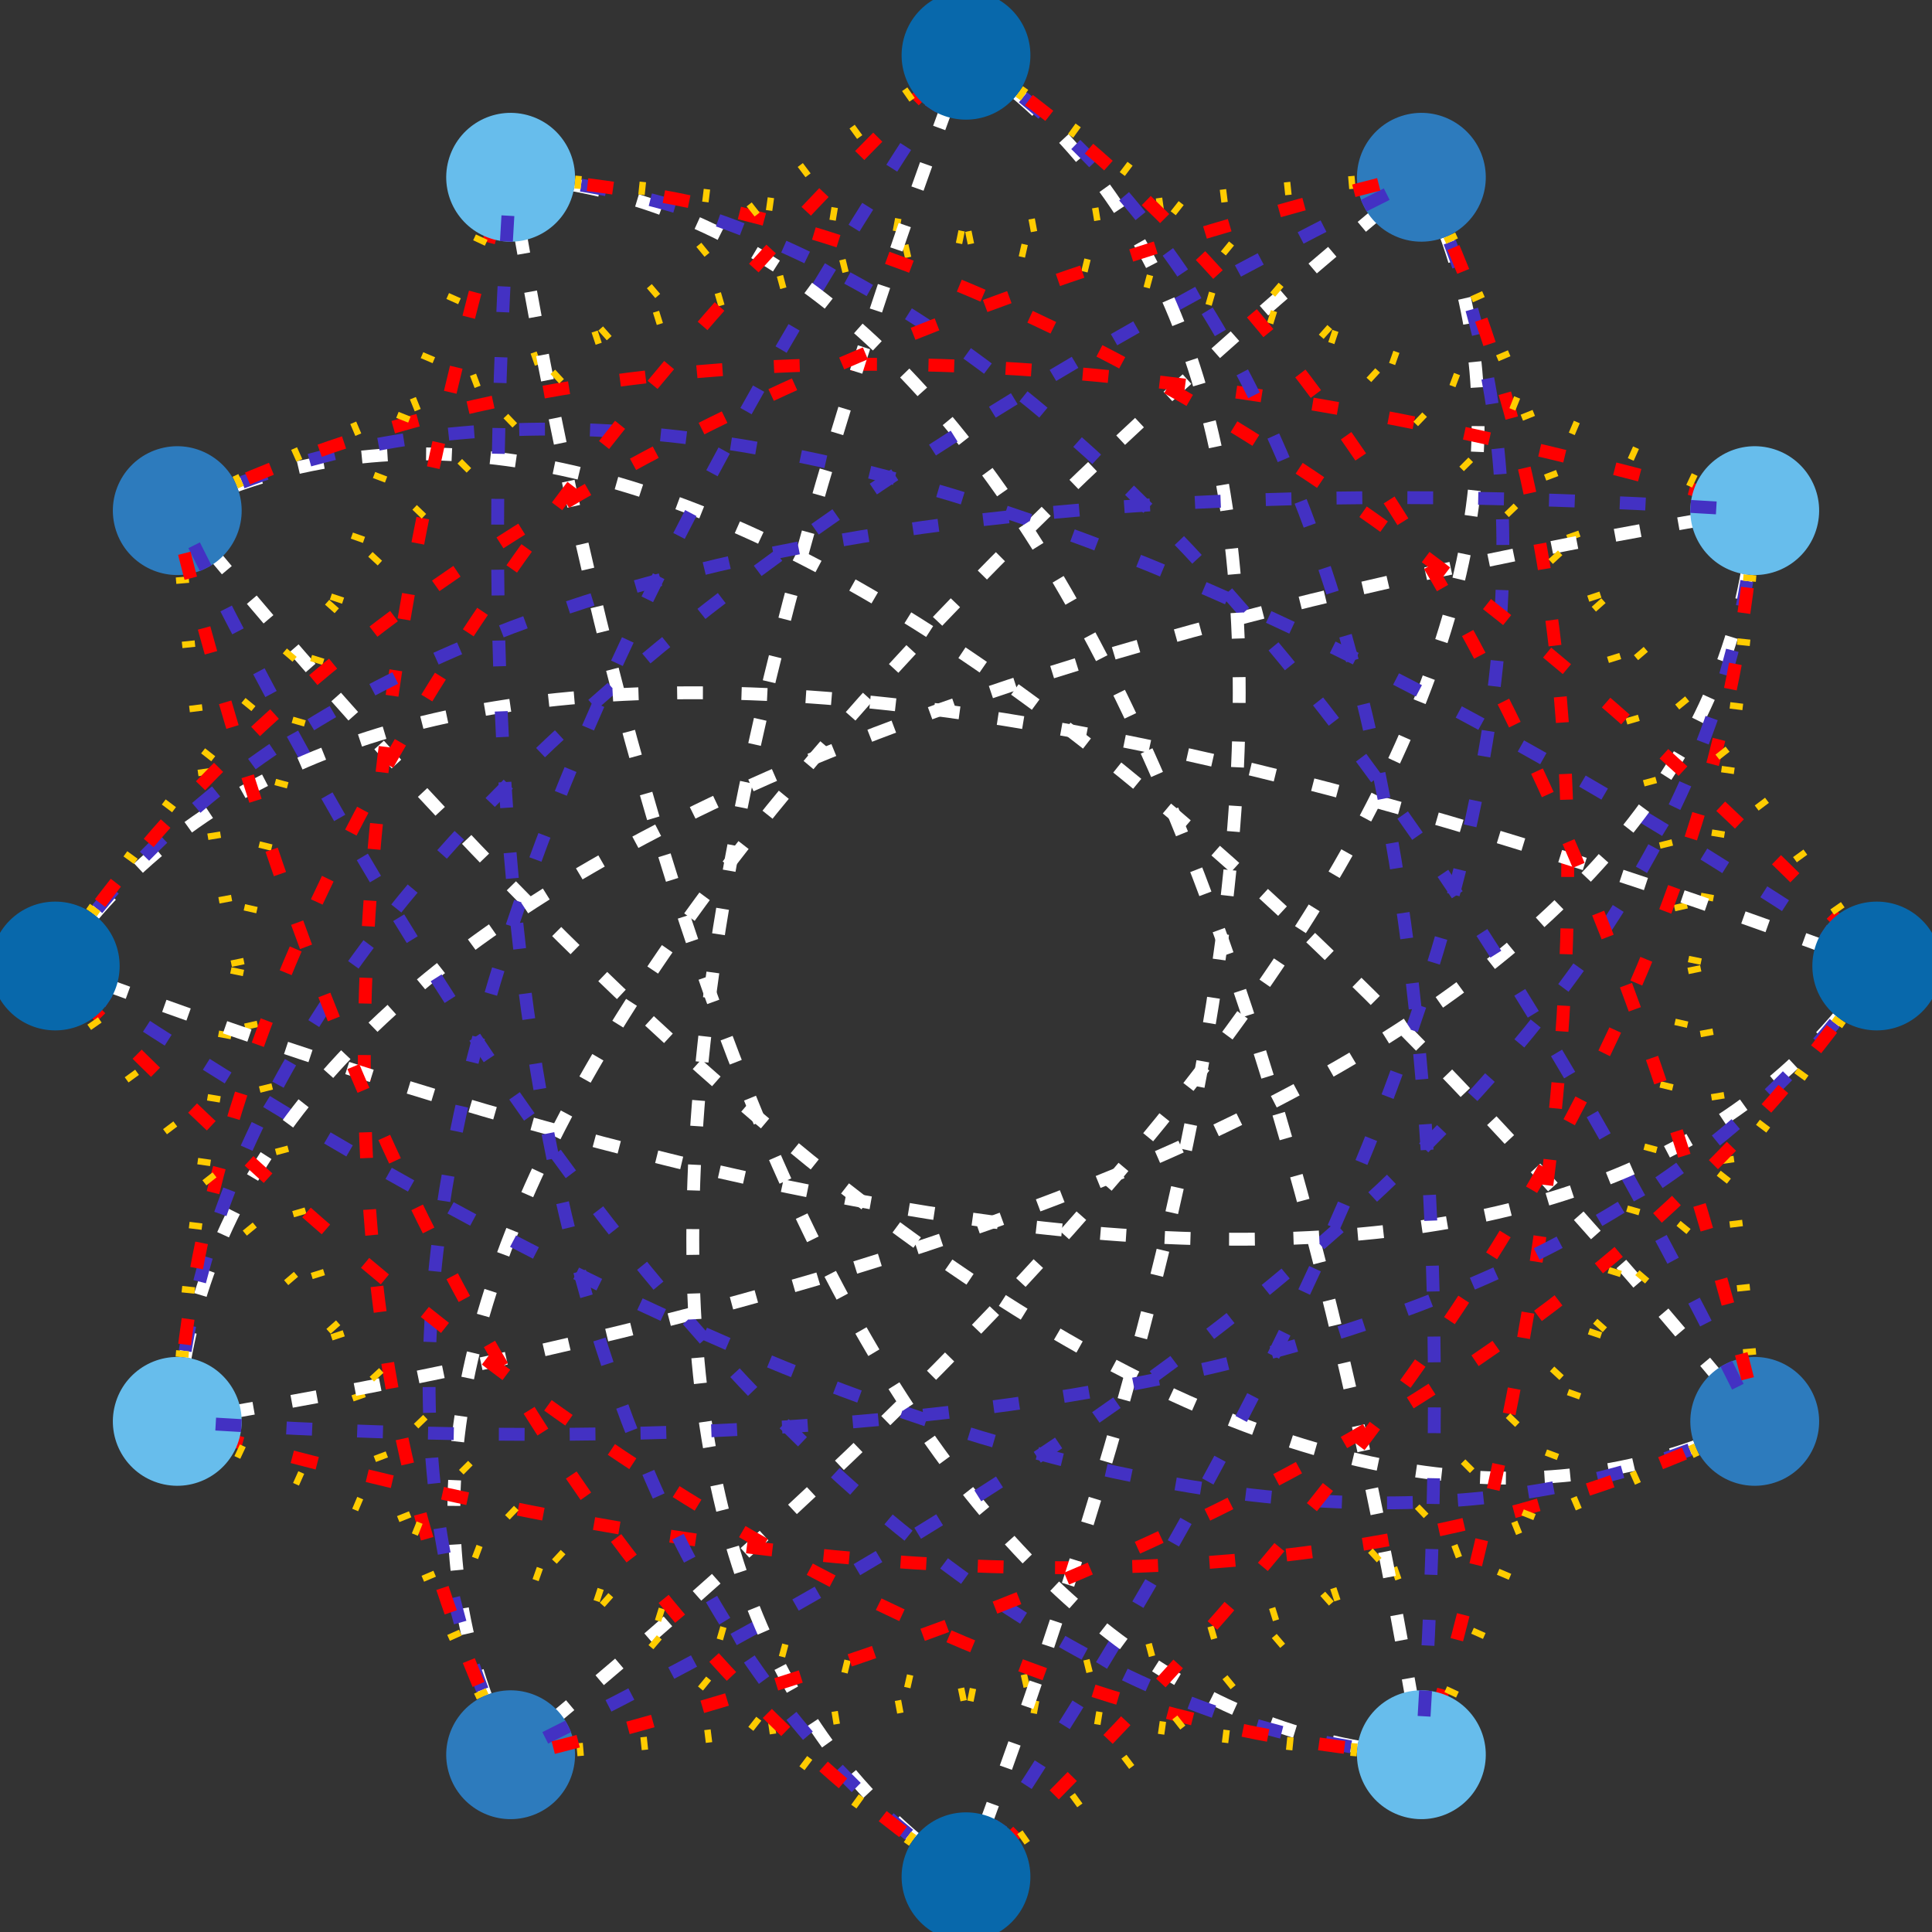<svg
    xmlns="http://www.w3.org/2000/svg"
    xmlns:xlink="http://www.w3.org/1999/xlink"
    aria-hidden="true"
    role="img"
    width="32"
    height="32"
    preserveAspectRatio="xMidYMid meet"
    viewBox="0 0 300 300">
    <rect x="0" y="0" width="300" height="300" fill="#333333" stroke="none"/>
    <defs>
        <circle id="node" cx="50" cy="50" r="10" />
        <path
            id="sibling"
            d="M 50 50 Q 150 30 250 50"
            stroke="#fc0"
            stroke-width="2"
            stroke-dasharray="1,9"
            fill="none"
        />
        <path
            id="neighbour"
            d="M 50 50 Q 150 30 287 113"
            stroke="red"
            stroke-width="2"
            stroke-dasharray="4,8"
            fill="none"
        />
        <path
            id="stranger"
            d="M 50 50 Q 150 30 287 187"
            stroke="#4331c3"
            stroke-width="2"
            stroke-dasharray="4,7"
            fill="none"
        />
        <path
            id="alien"
            d="M 50 50 Q 150 30 250 250"
            stroke="#fff"
            stroke-width="2"
            stroke-dasharray="4,6"
            fill="none"
        />
        <g id="quad">
            <use href="#alien" />
            <use href="#alien" transform="rotate(90, 150, 150)" />
            <use href="#alien" transform="rotate(180, 150, 150)" />
            <use href="#alien" transform="rotate(270, 150, 150)" />
            <use href="#stranger" />
            <use href="#stranger" transform="rotate(90, 150, 150)" />
            <use href="#stranger" transform="rotate(180, 150, 150)" />
            <use href="#stranger" transform="rotate(270, 150, 150)" />
            <use href="#neighbour" />
            <use href="#neighbour" transform="rotate(90, 150, 150)" />
            <use href="#neighbour" transform="rotate(180, 150, 150)" />
            <use href="#neighbour" transform="rotate(270, 150, 150)" />
            <use href="#sibling" />
            <use href="#sibling" transform="rotate(90, 150, 150)" />
            <use href="#sibling" transform="rotate(180, 150, 150)" />
            <use href="#sibling" transform="rotate(270, 150, 150)" />
            <use href="#node" />
            <use href="#node" transform="rotate(90, 150, 150)" />
            <use href="#node" transform="rotate(180, 150, 150)" />
            <use href="#node" transform="rotate(270, 150, 150)" />
        </g>
    </defs>
    <g transform="rotate(75, 150, 150)">
        <use href="#quad" fill="#2d7bbd" />
        <use href="#quad" fill="#67bdec" transform="rotate(30, 150, 150)" />
        <use href="#quad" fill="#0868ab" transform="rotate(60, 150, 150)" />
    </g>
</svg>
